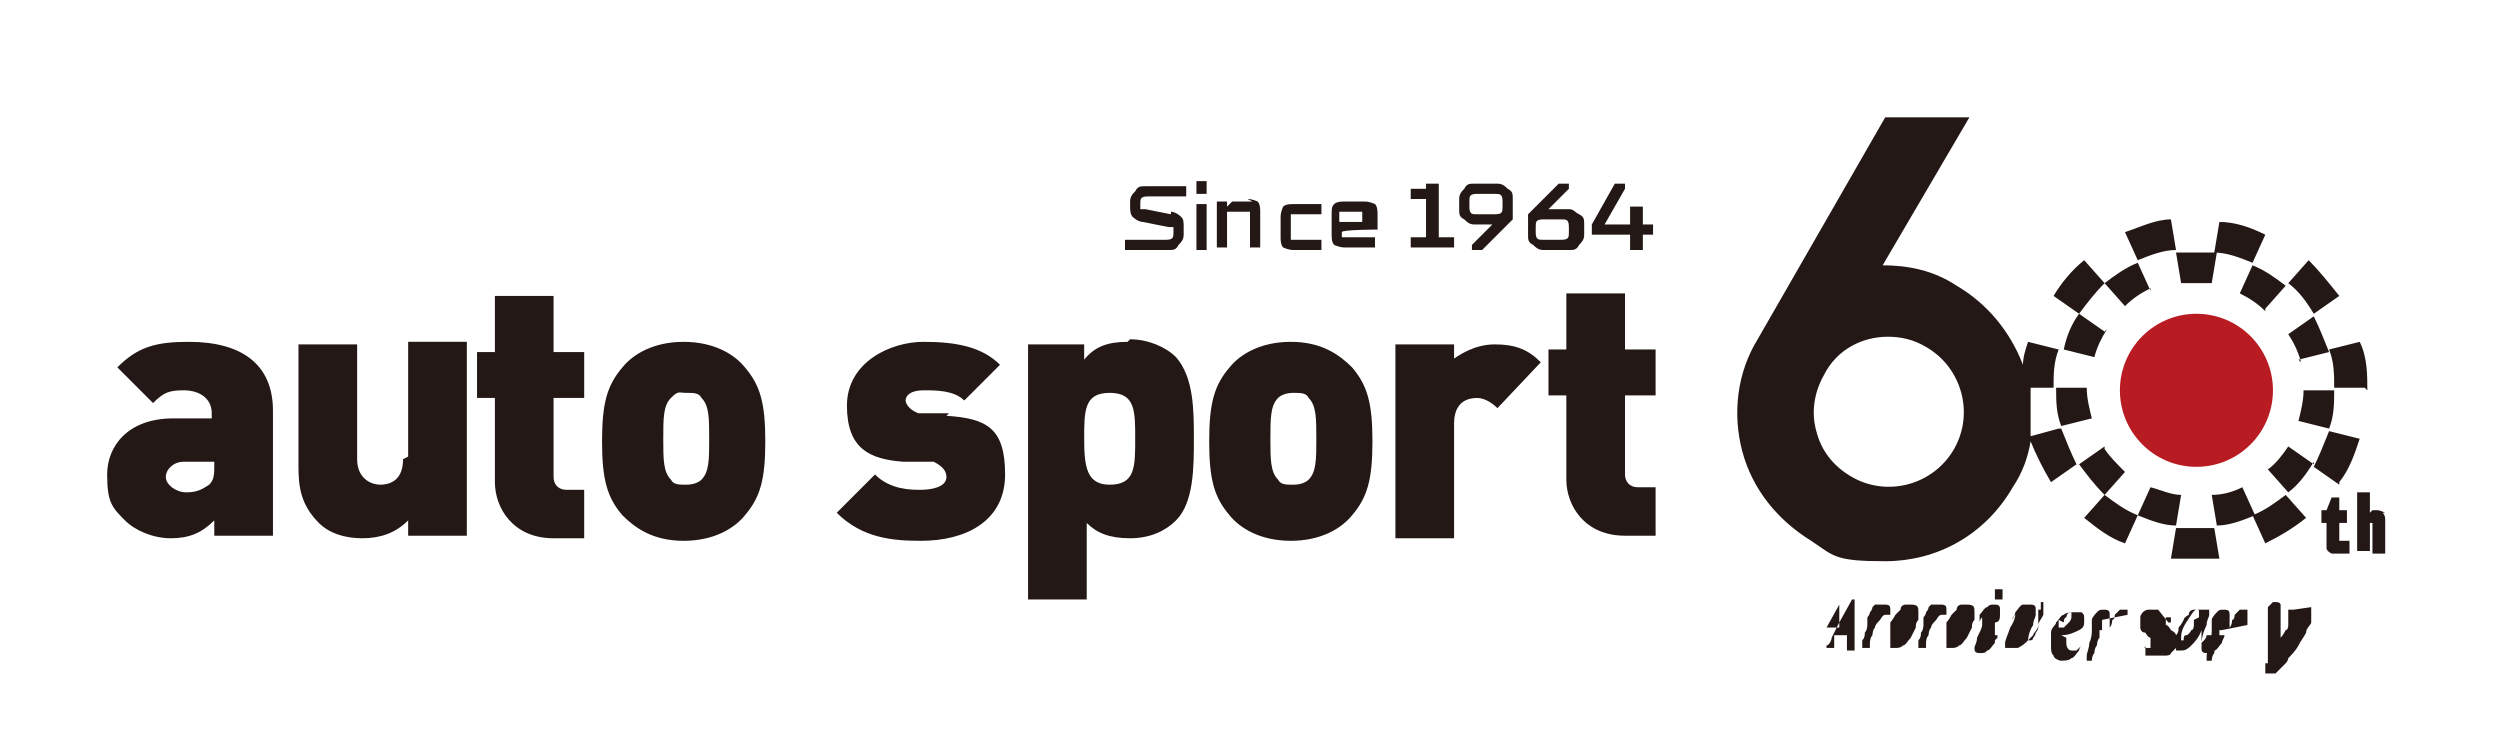 <?xml version="1.0" encoding="UTF-8"?>
<svg id="_レイヤー_1" data-name="レイヤー 1" xmlns="http://www.w3.org/2000/svg" width="98" height="28.8" viewBox="0 0 98 28.8">
  <defs>
    <style>
      .cls-1 {
        fill: #b81c22;
      }

      .cls-1, .cls-2, .cls-3 {
        stroke-width: 0px;
      }

      .cls-2 {
        fill: #fff;
      }

      .cls-3 {
        fill: #231815;
      }
    </style>
  </defs>
  <rect class="cls-2" width="98" height="28.8"/>
  <g>
    <circle class="cls-1" cx="86.1" cy="15.3" r="3"/>
    <path class="cls-3" d="M90.3,15.3h1.2c0,.5,0,1-.2,1.5l-1.2-.3c.1-.4.2-.8.2-1.2ZM91.7,18.9c.4-.5.6-1.1.8-1.7l-1.2-.3c-.2.5-.4,1-.6,1.4l1,.7ZM90.7,18.2l-1-.7c-.2.3-.5.7-.8.9l.8.9c.4-.3.7-.7,1-1.2ZM88.8,21.3c.6-.3,1.1-.6,1.6-1l-.8-.9c-.4.3-.8.6-1.3.8l.5,1.1ZM86.7,19.4l.2,1.2c.5,0,1-.2,1.5-.4l-.5-1.1c-.4.2-.8.3-1.2.3ZM85.3,20.7l-.2,1.2c.6,0,1.3,0,1.9,0l-.2-1.2c-.5,0-1,0-1.6,0ZM84.3,19.1l-.5,1.1c.5.2,1,.4,1.5.4l.2-1.2c-.4,0-.8-.2-1.2-.3ZM81.7,20.3c.5.4,1,.8,1.6,1l.5-1.1c-.5-.2-.9-.5-1.3-.8l-.8.9ZM82.5,17.5l-1,.7c.3.4.6.8,1,1.2l.8-.9c-.3-.3-.6-.6-.8-.9ZM80.8,16.8c.2.5.4,1,.6,1.4l-1,.7c-.3-.5-.6-1.1-.8-1.6-.1.6-.3,1.2-.7,1.8h0c-1.1,1.9-3,2.9-5,2.9s-2-.2-2.9-.8c-1.3-.8-2.3-2-2.7-3.5s-.2-3.1.6-4.4l5-8.7h3.3l-3.4,5.8c1,0,2,.2,2.9.8,1.2.7,2.1,1.8,2.6,3.1,0-.3.1-.6.2-.9l1.2.3c-.2.5-.2,1-.2,1.5h-.9c0,.6,0,1.2,0,1.9l1.1-.3ZM75.5,13.6c-.5-.3-1-.4-1.5-.4-1,0-2,.5-2.5,1.5-.4.7-.5,1.5-.3,2.2.2.8.7,1.4,1.4,1.8,1.4.8,3.2.3,4-1.1.8-1.4.3-3.2-1.1-4ZM82,16.4c-.1-.4-.2-.8-.2-1.2h-1.2c0,.5,0,1,.2,1.5l1.2-.3ZM82.5,13l-1-.7c-.3.4-.5.9-.6,1.4l1.2.3c.1-.4.3-.8.5-1.1ZM82.5,11.1l-.8-.9c-.5.4-.9.9-1.2,1.4l1,.7c.3-.4.6-.8,1-1.2ZM84.3,11.4l-.5-1.1c-.5.2-.9.5-1.3.8l.8.9c.3-.3.6-.5,1-.7ZM85.1,8.6c-.6,0-1.2.3-1.8.5l.5,1.1c.5-.2,1-.4,1.5-.4l-.2-1.2ZM86.7,11.1l.2-1.2c-.5,0-1,0-1.6,0l.2,1.2c.4,0,.8,0,1.2,0ZM88.8,9.2c-.6-.3-1.2-.5-1.8-.5l-.2,1.2c.5,0,1,.2,1.5.4l.5-1.1ZM88.8,12.1l.8-.9c-.4-.3-.8-.6-1.3-.8l-.5,1.1c.4.2.7.4,1,.7ZM90.7,12.3l1-.7c-.4-.5-.8-1-1.2-1.4l-.8.9c.4.3.7.7,1,1.2ZM90.1,14.1l1.2-.3c-.2-.5-.4-1-.6-1.4l-1,.7c.2.3.4.7.5,1.1ZM92.8,15.3c0-.6,0-1.3-.3-1.9l-1.2.3c.2.5.2,1,.2,1.5h1.2ZM91.7,21.2v-.7h.3v-.5h-.3v-.5h-.3l-.2.5h-.2v.5h.2v.8c0,0,0,.1,0,.2,0,0,0,.1.2.2,0,0,.1,0,.2,0h.5v-.5h-.3c0,0,0,0,0,0ZM93.5,20.1c0,0-.2-.1-.3-.1h0c0,0-.1,0-.2,0,0,0,0,0-.1.1h0v-.8h-.5v2.3h.5v-1.1s0,0,0,0c0,0,0,0,0,0h.1c0,0,0,0,0,0v1.2h.5v-1.3c0-.1,0-.2-.1-.3ZM57,14.1v-.6h-2.3v7.6h2.3v-4.5c0-.9.6-1,.9-1s.6.2.8.4l1.7-1.8c-.5-.5-1-.7-1.8-.7s-1.4.4-1.8.7ZM50.6,13.4c-1.2,0-2,.5-2.4,1-.6.7-.8,1.4-.8,2.9s.2,2.2.8,2.9c.4.5,1.2,1,2.4,1s2-.5,2.4-1c.6-.7.8-1.4.8-2.9s-.2-2.2-.8-2.9c-.5-.5-1.2-1-2.4-1ZM51.3,18.8c-.1.1-.3.2-.6.2s-.5,0-.6-.2c-.3-.3-.3-.8-.3-1.6s0-1.3.3-1.6c.1-.1.3-.2.6-.2s.5,0,.6.2c.3.3.3.8.3,1.6s0,1.3-.3,1.6ZM64.9,15.5v-1.8h-1.2v-2.2h-2.3v2.2h-.7v1.8h.7v3.3c0,1,.7,2.2,2.3,2.2h1.2v-1.9h-.7c-.3,0-.5-.2-.5-.5v-3.1h1.2ZM37.2,16.2h-1.2c-.5-.2-.5-.5-.5-.5,0-.2.2-.4.7-.4s1.2,0,1.6.4l1.4-1.4c-.7-.7-1.7-.9-3-.9s-3,.8-3,2.5.9,2.1,2.2,2.2h1.2c.4.2.5.4.5.6,0,.4-.6.5-1,.5s-1.2,0-1.8-.6l-1.5,1.5c1,1,2.2,1.1,3.3,1.1,1.8,0,3.3-.8,3.3-2.6s-.7-2.2-2.3-2.3ZM7.4,13.4c-1.3,0-2,.2-2.8,1l1.4,1.4c.4-.4.6-.5,1.2-.5s1.1.3,1.1.9v.2h-1.5c-1.8,0-2.6,1.1-2.6,2.2s.2,1.3.7,1.8c.4.4,1.1.7,1.8.7s1.2-.2,1.7-.7v.6h2.3v-4.9c0-1.8-1.2-2.7-3.3-2.7ZM8.4,18.2c0,.4,0,.6-.2.8-.3.2-.5.3-.9.3s-.8-.3-.8-.6.3-.6.7-.6h1.2v.2ZM15.8,18c0,.9-.6,1-.9,1s-.9-.2-.9-1v-4.5h-2.3v4.8c0,.8.1,1.5.8,2.2.4.4,1,.6,1.7.6s1.3-.2,1.8-.7v.6h2.3v-7.6h-2.3v4.5ZM44.2,13.4c-.8,0-1.3.2-1.7.7v-.6h-2.2v10h2.3v-3c.4.4.9.6,1.7.6s1.4-.3,1.8-.7c.7-.7.7-2.1.7-3.2s0-2.4-.7-3.2c-.4-.4-1.1-.7-1.8-.7ZM43.5,19c-.9,0-1-.7-1-1.8s0-1.8,1-1.8,1,.7,1,1.8,0,1.8-1,1.8ZM26.8,13.4c-1.2,0-2,.5-2.4,1-.6.7-.8,1.4-.8,2.9s.2,2.2.8,2.9c.5.5,1.2,1,2.4,1s2-.5,2.4-1c.6-.7.8-1.4.8-2.9s-.2-2.2-.8-2.9c-.4-.5-1.2-1-2.4-1ZM27.5,18.8c-.1.1-.3.2-.6.2s-.5,0-.6-.2c-.3-.3-.3-.8-.3-1.6s0-1.3.3-1.6.3-.2.6-.2.5,0,.6.2c.3.3.3.8.3,1.6s0,1.3-.3,1.6ZM21.7,11.6h-2.3v2.2h-.7v1.8h.7v3.3c0,1,.7,2.2,2.3,2.2h1.2v-1.9h-.7c-.3,0-.5-.2-.5-.5v-3.1h1.2v-1.8h-1.2v-2.2ZM72.7,25.5s0,0,0,0c0,0,0,0,0-.1v-1.9s0,0,0,0c0,0,0,0,0,0,0,0,0,0,0,0,0,0,0,0,0,0h0c0,0,0,0-.1,0,0,0,0,0,0,0l-.5.9c-.1.2-.2.4-.3.6,0,.1-.1.3-.2.3,0,0,0,.1,0,.1,0,0,0,0,0,0s0,0,0,0c0,0,0,0,0,0,0,0,0,0,0,0,0,0,0,0,0,0s0,0,0,0c0,0,0,0,0,0s0,0,.1,0c0,0,0,0,.1,0s0,0,0,0c0,0,0,0,0,0,0,0,0,0,0,0,0,0,0,0,0,0,0,0,.1,0,.1,0s0,0,0,0c0,0,0,0,0,0,0,0,0,0,0,0,0,0,0,0,0,0s0,0,0-.1c0,0,0-.1,0-.2,0,0,0-.1,0-.2,0,0,0,0,0,0,0,0,0,0,0,0,0,0,0,0,0,0h.5v.6s0,0,0,0c0,0,0,0-.1,0,0,0,0,0,0,0s0,0,0,0c0,0,0,0,0,0s.1,0,.2,0c0,0,.2,0,.2,0s.2,0,.2,0c0,0,0,0,.1,0s0,0,0,0c0,0,0,0,0,0s0,0,0,0c0,0,0,0,0,0ZM72.1,24.6h-.5l.5-.9h0v.9ZM74.9,24.9s0,0,0,0c0,0,0,0,0,.1,0,0,0,0,0,.1,0,0,0,0,0,0,0,0,0,0,0,0s0,0,0,0,0,0,0-.1l.2-.4c0-.1,0-.2.1-.3,0,0,0-.1,0-.2,0,0,0,0,0-.1,0,0,0,0,0,0,0-.2,0-.3-.3-.3s-.2,0-.2,0c0,0-.2,0-.2.2,0,0-.2.2-.2.2,0,0-.1.2-.2.3h0s0,0,0-.1c0,0,0,0,0-.1,0,0,0-.1,0-.2,0,0,0,0,0-.1,0-.1,0-.2-.2-.2s-.1,0-.2,0c0,0-.1,0-.2,0,0,0,0,0-.1.1,0,0,0,.1-.1.2,0,.1-.1.2-.1.2s0,0,0,0,0,0,0,0c0,0,0,0,0,0,0,0,0,0,0,0,0,0,0,0,0,0,0,0,0,0,0,0,0,0,0,0,0,0,0,0,0,0,0,0s0,0,0,0c0,0,0,0,0,.1,0,0,0,.1,0,.2,0,0,0,.2-.1.3,0,.1,0,.2-.1.3,0,0,0,.1,0,.2,0,0,0,0,0,.1s0,0,0,0c0,0,0,0,0,0h.3s0,0,0,0c0,0,0,0,0,0,0,0,0,0,0-.2,0,0,0-.2.1-.3,0,0,0-.2.1-.3,0-.1.1-.2.2-.3,0,0,.1-.2.2-.2,0,0,.1,0,.2,0s0,0,0,0c0,0,0,0,0,0s0,0,0,.1,0,.1,0,.2c0,0,0,.1,0,.2,0,0,0,.2,0,.2,0,0,0,.2,0,.2,0,0,0,.1,0,.2s0,.1,0,.2c0,0,0,0,.2,0,.1,0,.2,0,.3-.1.1,0,.2-.2.3-.3,0-.1.1-.2.1-.3s0,0,0,0,0,0,0,0ZM77.1,24.9s0,0,0,0c0,0,0,0,0,.1,0,0,0,0,0,.1,0,0,0,0,0,0,0,0,0,0,0,0s0,0,0,0,0,0,0-.1l.2-.4c0-.1,0-.2.1-.3,0,0,0-.1,0-.2,0,0,0,0,0-.1,0,0,0,0,0,0,0-.2,0-.3-.3-.3s-.2,0-.2,0c0,0-.2,0-.2.2,0,0-.2.2-.2.2,0,0-.1.2-.2.3h0s0,0,0-.1c0,0,0,0,0-.1,0,0,0-.1,0-.2,0,0,0,0,0-.1,0-.1,0-.2-.2-.2s-.1,0-.2,0c0,0-.1,0-.2,0,0,0,0,0-.1.1,0,0,0,.1-.1.2,0,.1-.1.2-.1.2s0,0,0,0,0,0,0,0c0,0,0,0,0,0,0,0,0,0,0,0,0,0,0,0,0,0,0,0,0,0,0,0,0,0,0,0,0,0,0,0,0,0,0,0s0,0,0,0c0,0,0,0,0,.1,0,0,0,.1,0,.2,0,0,0,.2-.1.3,0,.1,0,.2-.1.3,0,0,0,.1,0,.2s0,0,0,.1,0,0,0,0c0,0,0,0,0,0h.3s0,0,0,0c0,0,0,0,0,0,0,0,0,0,0-.2,0,0,0-.2.1-.3,0,0,0-.2.1-.3,0-.1.1-.2.2-.3,0,0,.1-.2.2-.2,0,0,.1,0,.2,0s0,0,0,0c0,0,0,0,0,0s0,0,0,.1c0,0,0,.1,0,.2,0,0,0,.1,0,.2,0,0,0,.2,0,.2,0,0,0,.2,0,.2,0,0,0,.1,0,.2s0,.1,0,.2c0,0,0,0,.2,0,.1,0,.2,0,.3-.1.1,0,.2-.2.3-.3,0-.1.1-.2.1-.3s0,0,0,0,0,0,0,0ZM78.3,23.1s0,0-.1,0c0,0,0,0,0,0,0,0,0,0,0,.1,0,0,0,0,0,.1s0,.1,0,.2c0,0,0,0,.2,0s0,0,.1,0c0,0,0,0,0,0,0,0,0,0,0-.1,0,0,0,0,0-.1,0,0,0-.1,0-.2,0,0,0,0-.2,0ZM78.3,24.9s0,0,0,0c0,0,0,0,0,0,0,0,0,0,0,0,0,0,0,0,0,.1,0,0-.1.1-.1.1s0,0,0,0,0-.1,0-.3v-.4c.2,0,.2-.2.2-.3,0,0,0-.2,0-.2,0-.1,0-.2-.2-.2s-.2,0-.3.1c-.1,0-.2.2-.3.3,0,0,0,.1,0,.2,0,0,0,0,0,.1s0,0,0,0,0,0,0,0c0,0,0,0,0,0,0,0,0-.1.1-.2,0,0,0,0,0,0s0,0,0,0,0,.1,0,.3c0,.1-.1.3-.2.5,0,.2-.1.3-.1.4,0,.1,0,.2.2.2s.2,0,.3-.1c.1,0,.2-.2.3-.3,0,0,0-.1,0-.2,0,0,0,0,0-.1s0,0,0,0c0,0,0,0,0,0ZM80,23.9c0,0-.1,0-.1,0,0,0,0,0,0,.1s0,0,0,.1c0,0,0,0,0,0,0,0,0,0,0,0,0,0,0,0,0,.1s0,0,0,.2,0,.1,0,.2c0,0,0,.1-.1.2,0,0,0,.1-.1.2,0,0,0,.1-.1.1,0,0,0,0-.1,0s0,0,0,0c0,0,0,0,0,0,0,0,0-.3.2-.6,0-.2.1-.3.1-.4,0-.1,0-.2,0-.2,0-.1,0-.2-.2-.2s-.2,0-.3,0c-.1,0-.2.2-.3.3,0,.1-.1.2-.1.3s0,0,0,0,0,0,0,0c0,0,0,0,0,0,0,0,0,0,0,0,0,0,0,0,0-.1,0,0,.1-.1.1-.1s0,0,0,0,0,.2-.2.5c-.1.3-.2.5-.2.6s0,.2,0,.2c0,0,.1,0,.2,0s.2,0,.3,0c0,0,.2-.1.3-.2,0,0,.2-.2.3-.3,0-.1.2-.2.2-.4,0-.1.1-.2.2-.4,0-.1,0-.2,0-.3s0-.2,0-.2c0,0,0,0-.1,0ZM80.8,24.9c.3,0,.5-.1.7-.2.2-.1.2-.2.2-.4s0-.2-.1-.3c0,0-.2,0-.3,0s-.3,0-.4.1c-.1,0-.2.2-.3.3,0,.1-.2.2-.2.4,0,.1,0,.3,0,.5s0,.3.1.4c0,.1.2.2.3.2s.3,0,.4-.1c.1,0,.2-.2.3-.3,0,0,0-.1.1-.2,0,0,0,0,0-.1,0,0,0,0,0,0s0,0,0,0c0,0,0,0,0,0,0,0,0,0,0,0,0,0,0,0,0,.1,0,0-.1.1-.2.2,0,0-.1,0-.2,0-.1,0-.2-.1-.2-.3s0,0,0-.1c0,0,0,0,0-.1ZM80.9,24.4c0,0,0-.2.1-.2,0,0,0-.1.1-.2,0,0,0,0,.1,0s0,0,0,0c0,0,0,0,0,0,0,0,0,.1,0,.2,0,0,0,.1-.1.2,0,0-.1.1-.2.2,0,0-.1,0-.2,0,0-.1,0-.2,0-.3ZM83.4,24.1c0,0,0-.1,0-.2,0,0,0,0-.1,0s-.1,0-.2,0c0,0-.1.1-.2.2,0,0,0,.2-.1.2,0,0,0,.2-.1.3h0c0-.1,0-.2,0-.3,0,0,0-.2,0-.2,0-.1,0-.2-.2-.2s-.2,0-.3.1c0,0-.2.2-.2.3,0,0,0,.1,0,.2,0,0,0,0,0,0,0,0,0,0,0,0s0,0,0,0,0,0,0,0c0,0,0,0,0,0,0,0,0,0,0,0,0,0,0,0,0,0,0,0,0,0,0,0s0,0,0,0,0,0,0,.2c0,.1,0,.3-.1.5,0,.2-.1.4-.1.5,0,.1,0,.2,0,.2s0,0,0,0c0,0,0,0,0,0,0,0,0,0,0,0h.2s0,0,0,0c0,0,0,0,0,0,0,0,0,0,0,0,0,0,0,0,0,0,0,0,0-.2.1-.3,0,0,0-.2.1-.3,0,0,0-.2.1-.3,0,0,0-.1,0-.2,0,0,0-.1,0-.1s0,0,0,0c0,0,0,0,0,0s0,0,0,0c0,0,0,0,0,0s0,0,0,0c0,0,0,0,0,0,0,0,0,0,0,0,0,0,0,0,0,0s0,0,.1,0c0,0,0,0,0-.1s0,0,0-.1c0,0,0-.1,0-.2ZM84.6,23.9s0,0-.1,0c0,0-.1,0-.1,0,0,0-.2,0-.2,0,0,0-.1,0-.2.1,0,0-.1.1-.1.2,0,0,0,.2,0,.2s0,.2,0,.2c0,0,0,.2.2.2,0,0,.1.2.2.2,0,0,0,.1,0,.2s0,.1,0,.2c0,0,0,0-.1,0s0,0-.1,0,0,0,0-.1c0,0,0,0,0,0,0,0,0,0,0,0,0,0,0,0,0,0,0,0,0,0,0,0,0,0,0,0,0,0,0,0,0,0,0,0s0,0,0,0c0,0,0,0,0,.2,0,0,0,0,0,.1s0,0,0,.1,0,0,0,0c0,0,0,0,.1,0,0,0,0,0,.2,0,0,0,.1,0,.2,0,0,0,.2,0,.3,0,0,0,.2,0,.2-.1,0,0,.1-.1.2-.2,0,0,0-.2,0-.3s0-.1,0-.2c0,0,0-.1-.2-.2,0,0-.1-.2-.2-.2,0,0,0-.1,0-.2s0,0,0-.1c0,0,0,0,.1,0s0,0,.1,0c0,0,0,0,0,.2,0,0,0,.1,0,.2,0,0,0,0,0,0s0,0,0,0c0,0,0,0,0-.1,0,0,0,0,0-.1,0,0,0,0,0,0,0,0,0,0,0,0s0,0-.1,0ZM86.5,24.9s0,.1-.1.2c0,0-.1.1-.1.1s0,0,0,0c0,0,0-.3.2-.7,0-.2.1-.3.1-.4,0,0,0-.2,0-.2s0,0,0,0c0,0,0,0-.1,0h-.2s0,0,0,0c0,0,0,0,0,0,0,0,0,0,0,0s0,0,0,0c0,0,0,0,0,0,0,0,0,0,0,0,0,0,0,0-.1,0,0,0-.2,0-.2,0,0,0-.2,0-.2.2,0,0-.2.1-.2.2,0,0-.1.2-.2.3,0,.1,0,.2-.1.3,0,.1,0,.2,0,.3s0,.2,0,.3c0,0,.1,0,.2,0s.2,0,.4-.2c.1-.1.3-.3.4-.6h0c0,0,0,.1,0,.2,0,0,0,.1,0,.2,0,0,0,.1,0,.2,0,0,0,0,0,.1,0,.1,0,.2.2.2s.2,0,.3-.1c.1,0,.2-.2.3-.3,0-.1.1-.2.1-.3s0,0,0,0,0,0,0,0ZM86,24.3c0,0,0,.1,0,.2,0,0,0,.2-.1.2,0,0-.1.2-.2.2s-.1.1-.1.2c0,0,0,0-.1,0,0,0,0,0,0-.1,0-.1,0-.3.2-.6.2-.3.3-.5.4-.5s.1,0,.1.1,0,0,0,.2ZM88.1,24.5s0,0,0-.1c0,0,0,0,0-.1,0,0,0-.1,0-.2s0-.1,0-.2c0,0,0,0-.1,0s-.1,0-.2,0c0,0-.1.1-.2.2,0,0,0,.2-.1.2,0,0,0,.2-.1.3h0c0-.1,0-.2,0-.3,0,0,0-.2,0-.2,0-.1,0-.2-.2-.2s-.2,0-.3.1c0,0-.2.2-.2.3,0,0,0,.1,0,.2,0,0,0,0,0,0,0,0,0,0,0,0s0,0,0,0,0,0,0,0c0,0,0,0,0,0,0,0,0,0,0,0,0,0,0,0,0,0,0,0,0,0,0,0s0,0,0,0,0,0,0,.2c0,.1,0,.3-.1.5,0,.2-.1.4-.1.5,0,.1,0,.2,0,.2s0,0,0,0c0,0,0,0,0,0,0,0,0,0,0,0h.2s0,0,0,0c0,0,0,0,0,0,0,0,0,0,0,0,0,0,0,0,0,0,0,0,0-.2.1-.3,0,0,0-.2.1-.3,0,0,0-.2.1-.3,0,0,0-.1,0-.2,0,0,0-.1,0-.1s0,0,0,0c0,0,0,0,0,0,0,0,0,0,0,0,0,0,0,0,0,0s0,0,0,0c0,0,0,0,0,0,0,0,0,0,0,0,0,0,0,0,0,0s0,0,.1,0ZM89.9,23.9s0,0-.1,0,0,0-.1,0c0,0,0,0,0,.2s0,0,0,0c0,0,0,0,0,0,0,0,0,0,0,0,0,0,0,0,0,0,0,0,0,0,0,.2,0,0,0,.1,0,.2,0,0,0,.2-.1.2,0,0-.1.2-.2.3h0c0,0,0,0,0-.1,0,0,0,0,0,0h0v-.2c0,0,0-.2,0-.3,0-.1,0-.2,0-.3,0-.2,0-.3,0-.4,0,0,0-.1-.2-.1s0,0-.1,0c0,0,0,0-.1.1,0,0,0,0-.1.1,0,0,0,.1,0,.2,0,0,0,0,0,.1,0,0,0,0,0,.1,0,0,0,0,0,0s0,0,0,0,0,0,0,0c0,0,0,0,0,0,0,0,0,0,0,0,0,0,0,0,0,0,0,0,0,0,0,0s0,0,0,0c0,0,0,.1,0,.2,0,0,0,.2,0,.3,0,.1,0,.2,0,.4s0,.2,0,.3c0,0,0,.1,0,.2,0,0,0,.1,0,.2,0,0,0,.1,0,.2,0,0,0,.1,0,.2,0,0,0,0,0,0s0,0,0,0c0,0,0,0,0-.1,0,0,0,0,0-.1,0,0,0,0-.1,0s0,0,0,0c0,0,0,0,0,0,0,0,0,0,0,.1,0,0,0,0,0,.1,0,0,0,.1,0,.2,0,0,.1,0,.2,0s.2,0,.2,0c0,0,.1-.1.2-.2,0,0,.1-.1.2-.2,0,0,.1-.1.1-.2.1-.1.3-.3.4-.5s.2-.3.3-.5c0-.2.2-.3.2-.4,0-.1,0-.3,0-.4s0-.1,0-.2ZM45.9,8.4l-1-.2c0,0-.1,0-.2,0,0,0,0-.1,0-.2h0c0-.2,0-.3.3-.3h1.5v-.4h-1.6c-.2,0-.3,0-.4.2-.1.1-.2.2-.2.4v.2c0,.1,0,.3.1.4,0,0,.2.2.4.2l1,.2c0,0,.1,0,.2,0,0,0,0,.1,0,.2h0c0,.2,0,.3-.3.3h-1.6v.4h1.7c.2,0,.3,0,.4-.2.1-.1.2-.2.2-.4v-.3c0-.2,0-.3-.1-.4,0,0-.2-.2-.4-.2ZM46.9,9.8h.4v-1.8h-.4v1.8ZM46.9,7.6h.4v-.5h-.4v.5ZM49.1,7.9h-.5c-.1,0-.2,0-.3,0,0,0-.1.1-.2.2h0v-.2h-.4v1.8h.4v-1.1c0-.1,0-.2,0-.3,0,0,.1,0,.3,0h.4c0,0,.1,0,.2,0,0,0,0,0,0,.2v1.2h.4v-1.4c0-.1,0-.3-.1-.4,0,0-.2-.1-.4-.1ZM50.3,8.1c0,0-.1.2-.1.4v.8c0,.1,0,.3.1.4,0,0,.2.1.4.1h1.1v-.4h-1c0,0-.1,0-.2,0,0,0,0,0,0-.2v-.6c0,0,0-.1,0-.2,0,0,0,0,.2,0h1v-.4h-1.1c-.1,0-.3,0-.4.1ZM53.5,7.9h-.8c-.1,0-.3,0-.4.1s-.1.2-.1.4v.8c0,.1,0,.3.1.4,0,0,.2.1.4.1h1.2v-.4h-1.1c0,0-.1,0-.2,0,0,0,0,0,0-.2h0c0-.1,1.4-.1,1.4-.1v-.6c0-.1,0-.3-.1-.4,0,0-.2-.1-.4-.1ZM53.5,8.7h-1v-.2c0,0,0-.1,0-.2,0,0,0,0,.2,0h.5c0,0,.1,0,.2,0,0,0,0,0,0,.2v.2ZM56.4,7.2h-.5v.2h-.6v.4h.6v1.5h-.6v.4h1.7v-.4h-.6v-2.1ZM58.8,7.2h-1c-.2,0-.3,0-.4.2-.1.1-.2.2-.2.4v.4c0,.2,0,.3.2.4.1.1.2.2.4.2h.7s-.8.8-.8.8v.2h.4l.9-.9c.1-.1.2-.2.3-.3,0,0,0-.2,0-.3v-.5c0-.2,0-.3-.2-.4-.1-.1-.2-.2-.4-.2ZM58.9,8.1c0,.2,0,.3-.3.3h-.7c-.2,0-.3,0-.3-.3v-.2c0-.2,0-.3.3-.3h.7c.2,0,.3,0,.3.3v.2ZM61.4,8.2h-.7s.8-.8.8-.8v-.2h-.4l-.9.9c-.1.1-.2.2-.3.3,0,0,0,.2,0,.3v.5c0,.2,0,.3.2.4.1.1.2.2.4.2h1c.2,0,.3,0,.4-.2.1-.1.2-.2.2-.4v-.4c0-.2,0-.3-.2-.4s-.2-.2-.4-.2ZM61.5,9.1c0,.2,0,.3-.3.3h-.7c-.2,0-.3,0-.3-.3v-.2c0-.2,0-.3.3-.3h.7c.2,0,.3,0,.3.3v.2ZM64.4,8.8v-.7h-.5v.7h-1s.8-1.4.8-1.4v-.2h-.4l-.9,1.6v.4h1.5v.6h.5v-.6h.4v-.4h-.4Z"/>
  </g>
</svg>